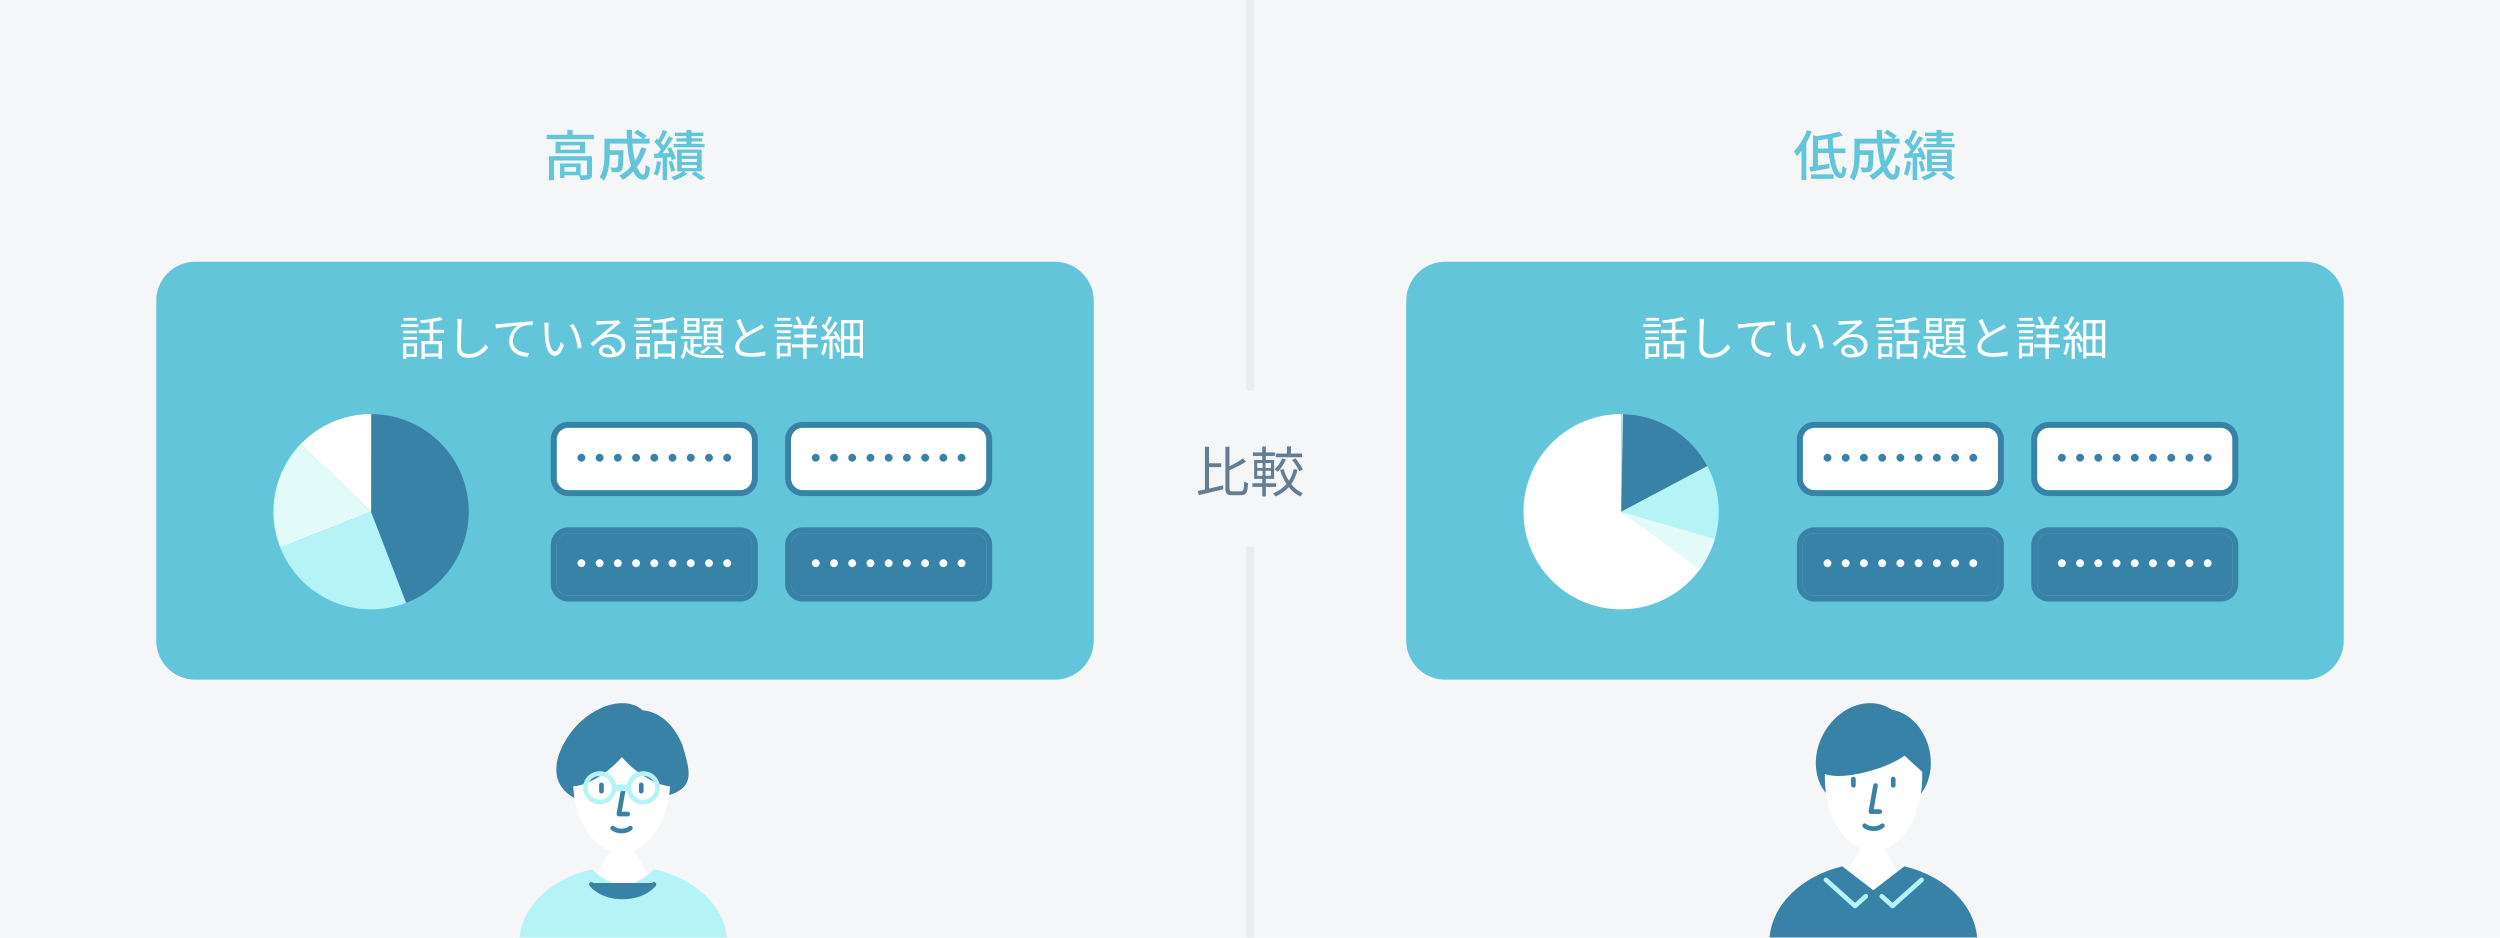 <svg width="640" height="240" viewBox="0 0 640 240" fill="none" xmlns="http://www.w3.org/2000/svg">
<path d="M0 0H640V240H0V0Z" fill="#F4F6F8"/>
<path d="M0 0H320V240H0V0Z" fill="#F4F6F8"/>
<path d="M40 77C40 71.477 44.477 67 50 67H270C275.523 67 280 71.477 280 77V164C280 169.523 275.523 174 270 174H50C44.477 174 40 169.523 40 164V77Z" fill="#62C5DA"/>
<path d="M360 77C360 71.477 364.477 67 370 67H590C595.523 67 600 71.477 600 77V164C600 169.523 595.523 174 590 174H370C364.477 174 360 169.523 360 164V77Z" fill="#62C5DA"/>
<path d="M147.484 43.965H144.488V42.775H147.484V43.965ZM151.558 39.989H140.54V46.107H141.814V41.081H150.256V44.623C150.256 44.805 150.186 44.861 149.962 44.861C149.794 44.889 149.262 44.889 148.646 44.875V41.851H143.354V45.547H144.488V44.875H148.226C148.394 45.211 148.576 45.715 148.632 46.079C149.724 46.079 150.452 46.065 150.942 45.869C151.418 45.659 151.558 45.295 151.558 44.637V39.989ZM148.45 38.337H143.494V37.203H148.45V38.337ZM142.234 36.307V39.233H149.766V36.307H142.234ZM146.588 34.501V33.241H145.258V34.501H139.952V35.635H152.034V34.501H146.588Z" fill="#62C5DA"/>
<path d="M164.186 37.707C163.78 38.995 163.262 40.157 162.59 41.193C162.268 39.947 162.044 38.435 161.904 36.769H166.3V35.495H164.872L165.544 34.781C164.998 34.305 163.948 33.661 163.122 33.227L162.338 34.025C163.08 34.431 163.99 35.033 164.536 35.495H161.834C161.792 34.767 161.778 34.025 161.792 33.269H160.42C160.42 34.011 160.448 34.767 160.49 35.495H154.736V39.457C154.736 41.263 154.638 43.671 153.518 45.351C153.812 45.519 154.386 45.981 154.61 46.247C155.842 44.441 156.08 41.641 156.094 39.653H158.334C158.292 41.767 158.208 42.565 158.054 42.761C157.956 42.887 157.816 42.929 157.62 42.929C157.396 42.929 156.85 42.915 156.276 42.859C156.472 43.195 156.598 43.699 156.626 44.077C157.298 44.105 157.928 44.105 158.278 44.049C158.656 44.007 158.922 43.895 159.174 43.601C159.468 43.209 159.538 42.005 159.608 38.967V38.463H156.094V36.769H160.574C160.742 38.953 161.064 40.955 161.568 42.537C160.714 43.531 159.678 44.343 158.516 44.987C158.81 45.225 159.272 45.771 159.468 46.051C160.434 45.463 161.316 44.749 162.114 43.909C162.744 45.225 163.556 46.009 164.578 46.009C165.726 46.009 166.202 45.351 166.412 42.887C166.062 42.761 165.6 42.467 165.292 42.159C165.208 43.965 165.04 44.679 164.676 44.679C164.088 44.679 163.542 43.951 163.066 42.761C164.088 41.417 164.914 39.835 165.502 38.029L164.186 37.707Z" fill="#62C5DA"/>
<path d="M180.384 36.839H177.024V36.223H179.726V35.411H177.024V34.809H180.076V33.969H177.024V33.255H175.722V33.969H172.81V34.809H175.722V35.411H173.146V36.223H175.722V36.839H172.432V37.693H180.384V36.839ZM168.162 41.263C168.036 42.453 167.784 43.699 167.378 44.539C167.63 44.637 168.12 44.861 168.33 45.001C168.764 44.119 169.058 42.761 169.24 41.445L168.162 41.263ZM171.76 40.213C171.872 40.507 171.942 40.787 171.998 41.025L173.006 40.577C172.838 39.793 172.278 38.603 171.732 37.693L170.808 38.071C170.99 38.407 171.172 38.771 171.34 39.149C170.752 39.177 170.164 39.205 169.618 39.247C170.528 38.085 171.536 36.601 172.32 35.355L171.242 34.865C170.892 35.579 170.388 36.447 169.856 37.273C169.688 37.035 169.478 36.783 169.24 36.517C169.744 35.747 170.346 34.627 170.836 33.675L169.688 33.255C169.436 34.011 168.988 35.019 168.554 35.803C168.428 35.677 168.302 35.551 168.176 35.439L167.518 36.307C168.106 36.895 168.778 37.651 169.184 38.281C168.932 38.645 168.666 38.995 168.428 39.303L167.448 39.359L167.518 40.493C168.148 40.465 168.876 40.409 169.646 40.367V46.093H170.794V40.283L171.76 40.213ZM172.796 43.671C172.712 42.999 172.404 41.963 172.068 41.179L171.13 41.459C171.466 42.257 171.732 43.293 171.802 43.979L172.796 43.671ZM178.424 39.891H174.518V39.135H178.424V39.891ZM178.424 41.459H174.518V40.689H178.424V41.459ZM178.424 43.027H174.518V42.257H178.424V43.027ZM179.642 38.295H173.342V43.867H174.826C174.154 44.413 172.88 45.015 171.788 45.323C172.054 45.547 172.418 45.911 172.614 46.163C173.734 45.813 175.106 45.141 175.946 44.483L174.98 43.867H179.642V38.295ZM177.024 44.497C177.878 45.029 178.858 45.701 179.404 46.121L180.538 45.491C179.894 45.057 178.816 44.399 177.892 43.867L177.024 44.497Z" fill="#62C5DA"/>
<path d="M462.584 33.311C461.828 35.355 460.582 37.399 459.266 38.701C459.476 39.009 459.854 39.709 459.98 40.017C460.386 39.583 460.792 39.093 461.184 38.561V46.079H462.416V36.629C462.948 35.677 463.424 34.669 463.802 33.675L462.584 33.311ZM463.634 45.785H469.402V44.623H463.634V45.785ZM465.384 38.029V35.901C466.196 35.803 467.036 35.691 467.876 35.565C467.904 36.405 467.946 37.231 468.016 38.029H465.384ZM472.412 39.205V38.029H469.304C469.234 37.161 469.192 36.265 469.178 35.327C470.144 35.145 471.04 34.921 471.81 34.683L470.816 33.689C469.43 34.179 467.134 34.599 464.992 34.865L464.11 34.585V42.593L463.186 42.733L463.466 43.951C464.838 43.727 466.644 43.391 468.352 43.097L468.296 41.921C467.302 42.089 466.308 42.257 465.384 42.397V39.205H468.142C468.59 42.831 469.542 45.603 471.124 45.603C472.09 45.603 472.51 45.099 472.692 43.111C472.37 42.971 471.922 42.691 471.67 42.425C471.614 43.755 471.502 44.329 471.236 44.329C470.536 44.329 469.808 42.173 469.43 39.205H472.412Z" fill="#62C5DA"/>
<path d="M484.186 37.707C483.78 38.995 483.262 40.157 482.59 41.193C482.268 39.947 482.044 38.435 481.904 36.769H486.3V35.495H484.872L485.544 34.781C484.998 34.305 483.948 33.661 483.122 33.227L482.338 34.025C483.08 34.431 483.99 35.033 484.536 35.495H481.834C481.792 34.767 481.778 34.025 481.792 33.269H480.42C480.42 34.011 480.448 34.767 480.49 35.495H474.736V39.457C474.736 41.263 474.638 43.671 473.518 45.351C473.812 45.519 474.386 45.981 474.61 46.247C475.842 44.441 476.08 41.641 476.094 39.653H478.334C478.292 41.767 478.208 42.565 478.054 42.761C477.956 42.887 477.816 42.929 477.62 42.929C477.396 42.929 476.85 42.915 476.276 42.859C476.472 43.195 476.598 43.699 476.626 44.077C477.298 44.105 477.928 44.105 478.278 44.049C478.656 44.007 478.922 43.895 479.174 43.601C479.468 43.209 479.538 42.005 479.608 38.967V38.463H476.094V36.769H480.574C480.742 38.953 481.064 40.955 481.568 42.537C480.714 43.531 479.678 44.343 478.516 44.987C478.81 45.225 479.272 45.771 479.468 46.051C480.434 45.463 481.316 44.749 482.114 43.909C482.744 45.225 483.556 46.009 484.578 46.009C485.726 46.009 486.202 45.351 486.412 42.887C486.062 42.761 485.6 42.467 485.292 42.159C485.208 43.965 485.04 44.679 484.676 44.679C484.088 44.679 483.542 43.951 483.066 42.761C484.088 41.417 484.914 39.835 485.502 38.029L484.186 37.707Z" fill="#62C5DA"/>
<path d="M500.384 36.839H497.024V36.223H499.726V35.411H497.024V34.809H500.076V33.969H497.024V33.255H495.722V33.969H492.81V34.809H495.722V35.411H493.146V36.223H495.722V36.839H492.432V37.693H500.384V36.839ZM488.162 41.263C488.036 42.453 487.784 43.699 487.378 44.539C487.63 44.637 488.12 44.861 488.33 45.001C488.764 44.119 489.058 42.761 489.24 41.445L488.162 41.263ZM491.76 40.213C491.872 40.507 491.942 40.787 491.998 41.025L493.006 40.577C492.838 39.793 492.278 38.603 491.732 37.693L490.808 38.071C490.99 38.407 491.172 38.771 491.34 39.149C490.752 39.177 490.164 39.205 489.618 39.247C490.528 38.085 491.536 36.601 492.32 35.355L491.242 34.865C490.892 35.579 490.388 36.447 489.856 37.273C489.688 37.035 489.478 36.783 489.24 36.517C489.744 35.747 490.346 34.627 490.836 33.675L489.688 33.255C489.436 34.011 488.988 35.019 488.554 35.803C488.428 35.677 488.302 35.551 488.176 35.439L487.518 36.307C488.106 36.895 488.778 37.651 489.184 38.281C488.932 38.645 488.666 38.995 488.428 39.303L487.448 39.359L487.518 40.493C488.148 40.465 488.876 40.409 489.646 40.367V46.093H490.794V40.283L491.76 40.213ZM492.796 43.671C492.712 42.999 492.404 41.963 492.068 41.179L491.13 41.459C491.466 42.257 491.732 43.293 491.802 43.979L492.796 43.671ZM498.424 39.891H494.518V39.135H498.424V39.891ZM498.424 41.459H494.518V40.689H498.424V41.459ZM498.424 43.027H494.518V42.257H498.424V43.027ZM499.642 38.295H493.342V43.867H494.826C494.154 44.413 492.88 45.015 491.788 45.323C492.054 45.547 492.418 45.911 492.614 46.163C493.734 45.813 495.106 45.141 495.946 44.483L494.98 43.867H499.642V38.295ZM497.024 44.497C497.878 45.029 498.858 45.701 499.404 46.121L500.538 45.491C499.894 45.057 498.816 44.399 497.892 43.867L497.024 44.497Z" fill="#62C5DA"/>
<path fill-rule="evenodd" clip-rule="evenodd" d="M319 240V0H321V240H319Z" fill="#E9EDF0"/>
<path d="M159.256 212.816L170.77 232.245H147.741L159.256 212.816Z" fill="white"/>
<path fill-rule="evenodd" clip-rule="evenodd" d="M133 240.001H186.076C185.345 231.758 177.755 224.9 167.489 222.523C167.019 223.018 163.637 226.424 159.534 226.424C155.436 226.424 152.056 223.025 151.58 222.525C141.318 224.903 133.731 231.76 133 240.001Z" fill="#B4F3F6"/>
<path fill-rule="evenodd" clip-rule="evenodd" d="M166.915 226.046C167.11 225.78 167.484 225.721 167.752 225.915C168.02 226.11 168.079 226.485 167.884 226.754L167.399 226.401C167.884 226.754 167.885 226.753 167.884 226.754L167.883 226.755L167.882 226.756L167.879 226.76L167.871 226.772C167.864 226.781 167.855 226.793 167.843 226.807C167.82 226.837 167.787 226.878 167.744 226.928C167.659 227.028 167.534 227.166 167.367 227.33C167.033 227.657 166.53 228.085 165.843 228.511C164.465 229.365 162.356 230.201 159.399 230.201C156.442 230.201 154.334 229.365 152.955 228.511C152.268 228.085 151.766 227.657 151.432 227.33C151.265 227.166 151.139 227.028 151.054 226.928C151.011 226.878 150.978 226.837 150.955 226.807C150.943 226.793 150.934 226.781 150.927 226.772L150.919 226.76L150.916 226.756L150.915 226.755C150.915 226.754 150.914 226.754 151.377 226.417L150.914 226.754C150.719 226.485 150.779 226.11 151.047 225.915C151.315 225.721 151.689 225.78 151.884 226.048" fill="#3882A7"/>
<path fill-rule="evenodd" clip-rule="evenodd" d="M162.725 204.469C157.346 207.495 149.186 206.348 145.153 202.992C141.301 199.787 141.451 193.984 146.009 187.687C150.567 181.389 159.434 177.59 164.415 181.734C164.457 181.769 164.498 181.804 164.539 181.84C167.724 182.097 171.894 184.163 174.688 190.663C176.747 197.544 177.758 201.331 171.692 203.418C169.032 204.332 165.749 204.806 162.725 204.469Z" fill="#3882A7"/>
<path fill-rule="evenodd" clip-rule="evenodd" d="M164.49 191.875L146.697 198.297V200.251H171.591V198.297L164.49 191.875ZM159.141 218.331C152.386 218.331 146.887 210.284 146.699 200.252H171.583C171.395 210.284 165.897 218.331 159.141 218.331Z" fill="white"/>
<path fill-rule="evenodd" clip-rule="evenodd" d="M159.736 201.201C160.062 201.26 160.279 201.572 160.22 201.898L159.158 207.806H160.704C161.035 207.806 161.304 208.075 161.304 208.406C161.304 208.737 161.035 209.006 160.704 209.006H158.441C158.263 209.006 158.095 208.927 157.981 208.791C157.867 208.655 157.819 208.475 157.85 208.3L159.039 201.685C159.098 201.359 159.41 201.142 159.736 201.201Z" fill="#3882A7"/>
<path fill-rule="evenodd" clip-rule="evenodd" d="M161.831 211.593C161.612 211.345 161.232 211.322 160.984 211.541C160.558 211.917 159.867 212.141 159.118 212.141C158.37 212.141 157.678 211.917 157.253 211.541C157.004 211.322 156.625 211.345 156.406 211.593C156.186 211.842 156.21 212.221 156.458 212.44C157.164 213.064 158.17 213.341 159.118 213.341C160.067 213.341 161.073 213.064 161.779 212.44C162.027 212.221 162.05 211.842 161.831 211.593Z" fill="#3882A7"/>
<path fill-rule="evenodd" clip-rule="evenodd" d="M153.973 200.34C154.304 200.34 154.573 200.608 154.573 200.94V202.54C154.573 202.871 154.304 203.14 153.973 203.14C153.642 203.14 153.373 202.871 153.373 202.54V200.94C153.373 200.608 153.642 200.34 153.973 200.34Z" fill="#3882A7"/>
<path fill-rule="evenodd" clip-rule="evenodd" d="M164.157 200.34C164.488 200.34 164.757 200.608 164.757 200.94V202.54C164.757 202.871 164.488 203.14 164.157 203.14C163.825 203.14 163.557 202.871 163.557 202.54V200.94C163.557 200.608 163.825 200.34 164.157 200.34Z" fill="#3882A7"/>
<path fill-rule="evenodd" clip-rule="evenodd" d="M159.199 193.8C158.235 194.965 156.991 196.166 155.529 197.296C151.002 200.794 146.1 202.278 144.581 200.611C143.061 198.943 145.499 194.755 150.027 191.257C153.391 188.657 156.962 187.17 159.199 187.262C161.435 187.17 165.006 188.657 168.371 191.257C172.898 194.755 175.336 198.943 173.817 200.611C172.297 202.278 167.395 200.794 162.868 197.296C161.406 196.166 160.162 194.965 159.199 193.8Z" fill="#3882A7"/>
<path fill-rule="evenodd" clip-rule="evenodd" d="M153.545 204.733C155.254 204.733 156.625 203.359 156.625 201.681C156.625 200.004 155.254 198.63 153.545 198.63C151.836 198.63 150.465 200.004 150.465 201.681C150.465 203.359 151.836 204.733 153.545 204.733ZM157.74 202.532C157.343 204.472 155.616 205.933 153.545 205.933C151.181 205.933 149.265 204.029 149.265 201.681C149.265 199.333 151.181 197.43 153.545 197.43C155.616 197.43 157.343 198.89 157.74 200.831H160.479C160.876 198.89 162.603 197.43 164.674 197.43C167.038 197.43 168.954 199.333 168.954 201.681C168.954 204.029 167.038 205.933 164.674 205.933C162.603 205.933 160.876 204.472 160.479 202.532H157.74ZM164.674 204.733C166.383 204.733 167.754 203.359 167.754 201.681C167.754 200.004 166.383 198.63 164.674 198.63C162.965 198.63 161.594 200.004 161.594 201.681C161.594 203.359 162.965 204.733 164.674 204.733Z" fill="#B4F3F6"/>
<path d="M479.289 212.223L490.818 231.808H467.76L479.289 212.223Z" fill="white"/>
<path fill-rule="evenodd" clip-rule="evenodd" d="M480.095 205.292C476.234 207.135 471.922 206.929 468.748 204.321C463.851 200.298 463.514 192.081 467.995 185.967C472.284 180.116 479.433 178.314 484.332 181.698C488.37 182.355 492.112 185.821 493.629 190.826C495.654 197.506 492.947 204.398 487.584 206.22C485.067 207.075 482.413 206.662 480.095 205.292Z" fill="#3882A7"/>
<path fill-rule="evenodd" clip-rule="evenodd" d="M484.977 191.109L467.162 197.583V199.553H467.164C467.353 209.666 472.858 217.777 479.622 217.777C486.385 217.777 491.891 209.666 492.079 199.553H492.088V197.583L484.977 191.109Z" fill="white"/>
<path d="M478.826 197.342C471.267 199.434 465.901 199.055 465.143 196.078C464.385 193.101 468.523 188.653 476.082 186.561C483.641 184.469 490.383 185.187 491.141 188.164C491.899 191.141 486.385 195.25 478.826 197.342Z" fill="#3882A7"/>
<path fill-rule="evenodd" clip-rule="evenodd" d="M480.243 200.513C480.569 200.572 480.786 200.883 480.728 201.209L479.663 207.172H481.213C481.544 207.172 481.813 207.44 481.813 207.772C481.813 208.103 481.544 208.372 481.213 208.372H478.947C478.769 208.372 478.601 208.293 478.487 208.157C478.373 208.021 478.325 207.841 478.356 207.666L479.547 200.999C479.605 200.672 479.916 200.455 480.243 200.513Z" fill="#3882A7"/>
<path fill-rule="evenodd" clip-rule="evenodd" d="M482.341 210.988C482.122 210.74 481.743 210.716 481.494 210.935C481.068 211.312 480.375 211.535 479.625 211.535C478.875 211.535 478.183 211.312 477.756 210.935C477.508 210.716 477.129 210.74 476.909 210.988C476.69 211.237 476.714 211.616 476.962 211.835C477.669 212.459 478.676 212.735 479.625 212.735C480.575 212.735 481.582 212.459 482.288 211.835C482.537 211.616 482.56 211.237 482.341 210.988Z" fill="#3882A7"/>
<path fill-rule="evenodd" clip-rule="evenodd" d="M474.473 198.84C474.804 198.84 475.073 199.108 475.073 199.44V201.04C475.073 201.371 474.804 201.64 474.473 201.64C474.142 201.64 473.873 201.371 473.873 201.04V199.44C473.873 199.108 474.142 198.84 474.473 198.84Z" fill="#3882A7"/>
<path fill-rule="evenodd" clip-rule="evenodd" d="M484.669 198.84C485.001 198.84 485.269 199.108 485.269 199.44V201.04C485.269 201.371 485.001 201.64 484.669 201.64C484.338 201.64 484.069 201.371 484.069 201.04V199.44C484.069 199.108 484.338 198.84 484.669 198.84Z" fill="#3882A7"/>
<path fill-rule="evenodd" clip-rule="evenodd" d="M453 239.996H506.144C505.414 231.402 497.804 224.253 487.513 221.781L479.568 227.898L471.625 221.783C461.337 224.256 453.73 231.404 453 239.996Z" fill="#3882A7"/>
<path fill-rule="evenodd" clip-rule="evenodd" d="M492.381 224.848C492.602 225.095 492.582 225.474 492.335 225.695L484.894 232.362C484.666 232.566 484.321 232.566 484.093 232.362L481.337 229.893C481.091 229.672 481.07 229.292 481.291 229.046C481.512 228.799 481.891 228.778 482.138 228.999L484.494 231.11L491.534 224.802C491.781 224.58 492.16 224.601 492.381 224.848Z" fill="#B4F3F6"/>
<path fill-rule="evenodd" clip-rule="evenodd" d="M466.995 224.848C466.773 225.095 466.794 225.474 467.041 225.695L474.482 232.362C474.71 232.566 475.055 232.566 475.283 232.362L478.039 229.893C478.285 229.672 478.306 229.292 478.085 229.046C477.864 228.799 477.485 228.778 477.238 228.999L474.882 231.11L467.842 224.802C467.595 224.58 467.216 224.601 466.995 224.848Z" fill="#B4F3F6"/>
<path d="M106.706 81.377H103.322V82.097H106.706V81.377ZM105.986 88.625V90.629H104.006V88.625H105.986ZM106.766 87.893H103.226V91.901H104.006V91.361H106.766V87.893ZM103.25 86.969H106.73V86.261H103.25V86.969ZM106.73 84.629H103.25V85.337H106.73V84.629ZM102.686 83.705H107.126V82.973H102.686V83.705ZM112.274 90.509H108.746V88.109H112.274V90.509ZM113.714 85.289V84.437H110.906V82.397C111.782 82.253 112.61 82.085 113.282 81.881L112.634 81.161C111.434 81.533 109.298 81.833 107.498 82.013C107.594 82.217 107.726 82.541 107.75 82.757C108.47 82.697 109.238 82.625 110.006 82.529V84.437H107.21V85.289H110.006V87.293H107.906V91.913H108.746V91.313H112.274V91.841H113.162V87.293H110.906V85.289H113.714Z" fill="white"/>
<path d="M118.262 81.653L117.05 81.641C117.122 81.989 117.146 82.421 117.146 82.865C117.146 84.125 117.026 87.161 117.026 88.937C117.026 90.893 118.214 91.613 119.942 91.613C122.582 91.613 124.13 90.101 124.958 88.961L124.274 88.145C123.41 89.393 122.174 90.629 119.978 90.629C118.838 90.629 118.01 90.161 118.01 88.841C118.01 87.053 118.094 84.221 118.154 82.865C118.166 82.469 118.202 82.049 118.262 81.653Z" fill="white"/>
<path d="M126.838 83.033L126.946 84.077C128.242 83.801 131.302 83.513 132.586 83.369C131.482 84.029 130.342 85.553 130.342 87.425C130.342 90.101 132.874 91.289 135.094 91.373L135.442 90.377C133.486 90.305 131.302 89.561 131.302 87.209C131.302 85.793 132.346 83.969 134.05 83.417C134.662 83.237 135.718 83.225 136.402 83.225V82.265C135.598 82.301 134.47 82.361 133.162 82.481C130.954 82.661 128.686 82.889 127.906 82.973C127.678 82.997 127.294 83.021 126.838 83.033Z" fill="white"/>
<path d="M140.494 82.625L139.33 82.601C139.402 82.889 139.414 83.393 139.414 83.669C139.414 84.365 139.438 85.829 139.546 86.873C139.87 89.981 140.962 91.109 142.102 91.109C142.906 91.109 143.638 90.413 144.358 88.373L143.602 87.521C143.29 88.721 142.726 89.969 142.114 89.969C141.262 89.969 140.674 88.637 140.482 86.633C140.398 85.637 140.386 84.545 140.398 83.789C140.398 83.477 140.446 82.913 140.494 82.625ZM146.746 82.961L145.81 83.285C146.962 84.689 147.682 87.149 147.898 89.321L148.858 88.925C148.678 86.897 147.814 84.353 146.746 82.961Z" fill="white"/>
<path d="M154.21 89.741C154.21 89.321 154.63 88.973 155.17 88.973C156.082 88.973 156.682 89.657 156.778 90.605C156.478 90.653 156.154 90.677 155.806 90.677C154.87 90.677 154.21 90.317 154.21 89.741ZM152.674 82.157L152.71 83.153C152.962 83.117 153.238 83.093 153.502 83.081C154.138 83.045 156.538 82.937 157.174 82.913C156.562 83.453 155.062 84.713 154.39 85.265C153.694 85.853 152.158 87.137 151.162 87.953L151.846 88.661C153.37 87.113 154.438 86.261 156.442 86.261C158.002 86.261 159.13 87.149 159.13 88.325C159.13 89.309 158.59 90.005 157.63 90.377C157.486 89.237 156.682 88.253 155.182 88.253C154.066 88.253 153.334 88.985 153.334 89.813C153.334 90.809 154.33 91.517 155.962 91.517C158.506 91.517 160.09 90.269 160.09 88.337C160.09 86.717 158.662 85.517 156.67 85.517C156.13 85.517 155.554 85.577 155.002 85.769C155.938 84.989 157.57 83.597 158.17 83.141C158.386 82.961 158.626 82.805 158.842 82.649L158.29 81.953C158.17 81.989 158.002 82.025 157.642 82.049C157.006 82.109 154.15 82.205 153.526 82.205C153.286 82.205 152.95 82.193 152.674 82.157Z" fill="white"/>
<path d="M166.342 81.377H162.958V82.097H166.342V81.377ZM165.622 88.625V90.629H163.642V88.625H165.622ZM166.402 87.893H162.862V91.901H163.642V91.361H166.402V87.893ZM162.886 86.969H166.366V86.261H162.886V86.969ZM166.366 84.629H162.886V85.337H166.366V84.629ZM162.322 83.705H166.762V82.973H162.322V83.705ZM171.91 90.509H168.382V88.109H171.91V90.509ZM173.35 85.289V84.437H170.542V82.397C171.418 82.253 172.246 82.085 172.918 81.881L172.27 81.161C171.07 81.533 168.934 81.833 167.134 82.013C167.23 82.217 167.362 82.541 167.386 82.757C168.106 82.697 168.874 82.625 169.642 82.529V84.437H166.846V85.289H169.642V87.293H167.542V91.913H168.382V91.313H171.91V91.841H172.798V87.293H170.542V85.289H173.35Z" fill="white"/>
<path d="M183.826 84.701H180.97V83.801H183.826V84.701ZM183.826 86.213H180.97V85.325H183.826V86.213ZM183.826 87.749H180.97V86.849H183.826V87.749ZM180.166 83.141V88.409H184.654V83.141H182.434C182.542 82.865 182.662 82.541 182.77 82.229H185.134V81.545H179.71V82.229H181.942C181.87 82.529 181.774 82.853 181.678 83.141H180.166ZM182.818 88.949C183.478 89.393 184.258 90.077 184.654 90.557L185.302 90.137C184.906 89.681 184.126 89.021 183.43 88.601L182.818 88.949ZM181.162 88.613C180.706 89.165 179.938 89.705 179.182 90.053C179.362 90.173 179.65 90.473 179.782 90.617C180.538 90.185 181.39 89.513 181.906 88.853L181.162 88.613ZM178.258 83.009H175.918V82.121H178.258V83.009ZM178.258 84.545H175.918V83.633H178.258V84.545ZM179.074 81.461H175.114V85.205H179.074V81.461ZM177.55 88.745H179.578V88.061H177.55V86.777H179.782V86.081H174.406V86.777H176.782V89.969C176.422 89.681 176.122 89.297 175.894 88.805C175.942 88.361 175.966 87.893 175.99 87.437H175.246C175.186 88.901 174.982 90.509 174.262 91.373C174.454 91.505 174.718 91.781 174.826 91.949C175.282 91.397 175.57 90.629 175.738 89.765C176.818 91.373 178.606 91.661 181.198 91.661H185.05C185.098 91.421 185.242 91.085 185.374 90.893C184.678 90.917 181.726 90.917 181.198 90.917C179.722 90.905 178.498 90.833 177.55 90.425V88.745Z" fill="white"/>
<path d="M189.514 81.665L188.566 82.061C189.118 83.369 189.754 84.773 190.306 85.757C189.022 86.657 188.23 87.629 188.23 88.865C188.23 90.665 189.862 91.337 192.118 91.337C193.618 91.337 194.998 91.193 195.91 91.037V89.969C194.974 90.209 193.378 90.377 192.07 90.377C190.174 90.377 189.226 89.753 189.226 88.757C189.226 87.845 189.898 87.053 191.014 86.333C192.19 85.553 193.846 84.761 194.662 84.341C195.01 84.161 195.31 84.005 195.586 83.837L195.058 82.985C194.806 83.189 194.554 83.345 194.206 83.549C193.546 83.909 192.25 84.545 191.122 85.229C190.594 84.281 189.994 82.985 189.514 81.665Z" fill="white"/>
<path d="M202.402 81.377H198.946V82.097H202.402V81.377ZM202.846 82.949H198.322V83.681H202.846V82.949ZM201.646 88.493V90.509H199.642V88.493H201.646ZM202.426 87.761H198.862V91.781H199.642V91.229H202.426V87.761ZM198.886 86.873H202.438V86.153H198.886V86.873ZM198.886 85.277H202.438V84.569H198.886V85.277ZM209.326 88.133H206.494V86.429H208.906V85.625H206.494V84.065H209.158V83.237H207.586C207.91 82.697 208.294 81.905 208.63 81.221L207.754 80.945C207.562 81.581 207.142 82.493 206.842 83.069L207.274 83.237H204.862L205.294 83.057C205.162 82.505 204.754 81.665 204.358 81.029L203.638 81.293C203.998 81.881 204.346 82.673 204.502 83.237H203.122V84.065H205.63V85.625H203.35V86.429H205.63V88.133H202.75V88.949H205.63V91.913H206.494V88.949H209.326V88.133Z" fill="white"/>
<path d="M210.97 87.761C210.826 88.805 210.61 89.873 210.226 90.605C210.418 90.665 210.778 90.833 210.922 90.941C211.294 90.173 211.582 89.021 211.738 87.893L210.97 87.761ZM213.562 87.941C213.886 88.673 214.234 89.645 214.342 90.269L215.062 90.029C214.93 89.405 214.594 88.445 214.246 87.713L213.562 87.941ZM213.346 85.049C213.538 85.337 213.718 85.661 213.886 85.985L212.026 86.105C212.854 85.109 213.766 83.777 214.438 82.685L213.694 82.325C213.346 82.985 212.866 83.789 212.35 84.557C212.158 84.305 211.906 84.005 211.618 83.717C212.074 83.045 212.602 82.085 213.022 81.269L212.218 80.957C211.966 81.629 211.522 82.553 211.114 83.225C210.994 83.117 210.886 83.009 210.766 82.913L210.31 83.501C210.886 83.993 211.534 84.701 211.882 85.229C211.642 85.565 211.402 85.889 211.162 86.165C210.826 86.189 210.514 86.213 210.226 86.225L210.358 87.041L212.338 86.861V91.901H213.142V86.789L214.222 86.681C214.366 87.017 214.486 87.317 214.558 87.569L215.278 87.221C215.074 86.549 214.546 85.529 214.018 84.761L213.346 85.049ZM218.458 90.293V86.861H220.102V90.293H218.458ZM216.106 86.861H217.666V90.293H216.106V86.861ZM217.666 82.745V86.045H216.106V82.745H217.666ZM220.102 86.045H218.458V82.745H220.102V86.045ZM215.302 81.917V91.769H216.106V91.121H220.102V91.673H220.93V81.917H215.302Z" fill="white"/>
<path d="M424.706 81.377H421.322V82.097H424.706V81.377ZM423.986 88.625V90.629H422.006V88.625H423.986ZM424.766 87.893H421.226V91.901H422.006V91.361H424.766V87.893ZM421.25 86.969H424.73V86.261H421.25V86.969ZM424.73 84.629H421.25V85.337H424.73V84.629ZM420.686 83.705H425.126V82.973H420.686V83.705ZM430.274 90.509H426.746V88.109H430.274V90.509ZM431.714 85.289V84.437H428.906V82.397C429.782 82.253 430.61 82.085 431.282 81.881L430.634 81.161C429.434 81.533 427.298 81.833 425.498 82.013C425.594 82.217 425.726 82.541 425.75 82.757C426.47 82.697 427.238 82.625 428.006 82.529V84.437H425.21V85.289H428.006V87.293H425.906V91.913H426.746V91.313H430.274V91.841H431.162V87.293H428.906V85.289H431.714Z" fill="white"/>
<path d="M436.262 81.653L435.05 81.641C435.122 81.989 435.146 82.421 435.146 82.865C435.146 84.125 435.026 87.161 435.026 88.937C435.026 90.893 436.214 91.613 437.942 91.613C440.582 91.613 442.13 90.101 442.958 88.961L442.274 88.145C441.41 89.393 440.174 90.629 437.978 90.629C436.838 90.629 436.01 90.161 436.01 88.841C436.01 87.053 436.094 84.221 436.154 82.865C436.166 82.469 436.202 82.049 436.262 81.653Z" fill="white"/>
<path d="M444.838 83.033L444.946 84.077C446.242 83.801 449.302 83.513 450.586 83.369C449.482 84.029 448.342 85.553 448.342 87.425C448.342 90.101 450.874 91.289 453.094 91.373L453.442 90.377C451.486 90.305 449.302 89.561 449.302 87.209C449.302 85.793 450.346 83.969 452.05 83.417C452.662 83.237 453.718 83.225 454.402 83.225V82.265C453.598 82.301 452.47 82.361 451.162 82.481C448.954 82.661 446.686 82.889 445.906 82.973C445.678 82.997 445.294 83.021 444.838 83.033Z" fill="white"/>
<path d="M458.494 82.625L457.33 82.601C457.402 82.889 457.414 83.393 457.414 83.669C457.414 84.365 457.438 85.829 457.546 86.873C457.87 89.981 458.962 91.109 460.102 91.109C460.906 91.109 461.638 90.413 462.358 88.373L461.602 87.521C461.29 88.721 460.726 89.969 460.114 89.969C459.262 89.969 458.674 88.637 458.482 86.633C458.398 85.637 458.386 84.545 458.398 83.789C458.398 83.477 458.446 82.913 458.494 82.625ZM464.746 82.961L463.81 83.285C464.962 84.689 465.682 87.149 465.898 89.321L466.858 88.925C466.678 86.897 465.814 84.353 464.746 82.961Z" fill="white"/>
<path d="M472.21 89.741C472.21 89.321 472.63 88.973 473.17 88.973C474.082 88.973 474.682 89.657 474.778 90.605C474.478 90.653 474.154 90.677 473.806 90.677C472.87 90.677 472.21 90.317 472.21 89.741ZM470.674 82.157L470.71 83.153C470.962 83.117 471.238 83.093 471.502 83.081C472.138 83.045 474.538 82.937 475.174 82.913C474.562 83.453 473.062 84.713 472.39 85.265C471.694 85.853 470.158 87.137 469.162 87.953L469.846 88.661C471.37 87.113 472.438 86.261 474.442 86.261C476.002 86.261 477.13 87.149 477.13 88.325C477.13 89.309 476.59 90.005 475.63 90.377C475.486 89.237 474.682 88.253 473.182 88.253C472.066 88.253 471.334 88.985 471.334 89.813C471.334 90.809 472.33 91.517 473.962 91.517C476.506 91.517 478.09 90.269 478.09 88.337C478.09 86.717 476.662 85.517 474.67 85.517C474.13 85.517 473.554 85.577 473.002 85.769C473.938 84.989 475.57 83.597 476.17 83.141C476.386 82.961 476.626 82.805 476.842 82.649L476.29 81.953C476.17 81.989 476.002 82.025 475.642 82.049C475.006 82.109 472.15 82.205 471.526 82.205C471.286 82.205 470.95 82.193 470.674 82.157Z" fill="white"/>
<path d="M484.342 81.377H480.958V82.097H484.342V81.377ZM483.622 88.625V90.629H481.642V88.625H483.622ZM484.402 87.893H480.862V91.901H481.642V91.361H484.402V87.893ZM480.886 86.969H484.366V86.261H480.886V86.969ZM484.366 84.629H480.886V85.337H484.366V84.629ZM480.322 83.705H484.762V82.973H480.322V83.705ZM489.91 90.509H486.382V88.109H489.91V90.509ZM491.35 85.289V84.437H488.542V82.397C489.418 82.253 490.246 82.085 490.918 81.881L490.27 81.161C489.07 81.533 486.934 81.833 485.134 82.013C485.23 82.217 485.362 82.541 485.386 82.757C486.106 82.697 486.874 82.625 487.642 82.529V84.437H484.846V85.289H487.642V87.293H485.542V91.913H486.382V91.313H489.91V91.841H490.798V87.293H488.542V85.289H491.35Z" fill="white"/>
<path d="M501.826 84.701H498.97V83.801H501.826V84.701ZM501.826 86.213H498.97V85.325H501.826V86.213ZM501.826 87.749H498.97V86.849H501.826V87.749ZM498.166 83.141V88.409H502.654V83.141H500.434C500.542 82.865 500.662 82.541 500.77 82.229H503.134V81.545H497.71V82.229H499.942C499.87 82.529 499.774 82.853 499.678 83.141H498.166ZM500.818 88.949C501.478 89.393 502.258 90.077 502.654 90.557L503.302 90.137C502.906 89.681 502.126 89.021 501.43 88.601L500.818 88.949ZM499.162 88.613C498.706 89.165 497.938 89.705 497.182 90.053C497.362 90.173 497.65 90.473 497.782 90.617C498.538 90.185 499.39 89.513 499.906 88.853L499.162 88.613ZM496.258 83.009H493.918V82.121H496.258V83.009ZM496.258 84.545H493.918V83.633H496.258V84.545ZM497.074 81.461H493.114V85.205H497.074V81.461ZM495.55 88.745H497.578V88.061H495.55V86.777H497.782V86.081H492.406V86.777H494.782V89.969C494.422 89.681 494.122 89.297 493.894 88.805C493.942 88.361 493.966 87.893 493.99 87.437H493.246C493.186 88.901 492.982 90.509 492.262 91.373C492.454 91.505 492.718 91.781 492.826 91.949C493.282 91.397 493.57 90.629 493.738 89.765C494.818 91.373 496.606 91.661 499.198 91.661H503.05C503.098 91.421 503.242 91.085 503.374 90.893C502.678 90.917 499.726 90.917 499.198 90.917C497.722 90.905 496.498 90.833 495.55 90.425V88.745Z" fill="white"/>
<path d="M507.514 81.665L506.566 82.061C507.118 83.369 507.754 84.773 508.306 85.757C507.022 86.657 506.23 87.629 506.23 88.865C506.23 90.665 507.862 91.337 510.118 91.337C511.618 91.337 512.998 91.193 513.91 91.037V89.969C512.974 90.209 511.378 90.377 510.07 90.377C508.174 90.377 507.226 89.753 507.226 88.757C507.226 87.845 507.898 87.053 509.014 86.333C510.19 85.553 511.846 84.761 512.662 84.341C513.01 84.161 513.31 84.005 513.586 83.837L513.058 82.985C512.806 83.189 512.554 83.345 512.206 83.549C511.546 83.909 510.25 84.545 509.122 85.229C508.594 84.281 507.994 82.985 507.514 81.665Z" fill="white"/>
<path d="M520.402 81.377H516.946V82.097H520.402V81.377ZM520.846 82.949H516.322V83.681H520.846V82.949ZM519.646 88.493V90.509H517.642V88.493H519.646ZM520.426 87.761H516.862V91.781H517.642V91.229H520.426V87.761ZM516.886 86.873H520.438V86.153H516.886V86.873ZM516.886 85.277H520.438V84.569H516.886V85.277ZM527.326 88.133H524.494V86.429H526.906V85.625H524.494V84.065H527.158V83.237H525.586C525.91 82.697 526.294 81.905 526.63 81.221L525.754 80.945C525.562 81.581 525.142 82.493 524.842 83.069L525.274 83.237H522.862L523.294 83.057C523.162 82.505 522.754 81.665 522.358 81.029L521.638 81.293C521.998 81.881 522.346 82.673 522.502 83.237H521.122V84.065H523.63V85.625H521.35V86.429H523.63V88.133H520.75V88.949H523.63V91.913H524.494V88.949H527.326V88.133Z" fill="white"/>
<path d="M528.97 87.761C528.826 88.805 528.61 89.873 528.226 90.605C528.418 90.665 528.778 90.833 528.922 90.941C529.294 90.173 529.582 89.021 529.738 87.893L528.97 87.761ZM531.562 87.941C531.886 88.673 532.234 89.645 532.342 90.269L533.062 90.029C532.93 89.405 532.594 88.445 532.246 87.713L531.562 87.941ZM531.346 85.049C531.538 85.337 531.718 85.661 531.886 85.985L530.026 86.105C530.854 85.109 531.766 83.777 532.438 82.685L531.694 82.325C531.346 82.985 530.866 83.789 530.35 84.557C530.158 84.305 529.906 84.005 529.618 83.717C530.074 83.045 530.602 82.085 531.022 81.269L530.218 80.957C529.966 81.629 529.522 82.553 529.114 83.225C528.994 83.117 528.886 83.009 528.766 82.913L528.31 83.501C528.886 83.993 529.534 84.701 529.882 85.229C529.642 85.565 529.402 85.889 529.162 86.165C528.826 86.189 528.514 86.213 528.226 86.225L528.358 87.041L530.338 86.861V91.901H531.142V86.789L532.222 86.681C532.366 87.017 532.486 87.317 532.558 87.569L533.278 87.221C533.074 86.549 532.546 85.529 532.018 84.761L531.346 85.049ZM536.458 90.293V86.861H538.102V90.293H536.458ZM534.106 86.861H535.666V90.293H534.106V86.861ZM535.666 82.745V86.045H534.106V82.745H535.666ZM538.102 86.045H536.458V82.745H538.102V86.045ZM533.302 81.917V91.769H534.106V91.121H538.102V91.673H538.93V81.917H533.302Z" fill="white"/>
<path d="M71.743 140.172C72.948 143.226 74.742 146.013 77.023 148.374C79.305 150.734 82.029 152.623 85.04 153.93C88.052 155.238 91.291 155.94 94.573 155.996C97.856 156.052 101.118 155.461 104.172 154.257L95 131L71.743 140.172Z" fill="#B4F3F6"/>
<path d="M103.959 154.339C109.409 152.248 113.955 148.315 116.808 143.223C119.662 138.131 120.644 132.2 119.584 126.46C118.524 120.72 115.489 115.532 111.005 111.795C106.52 108.058 100.87 106.008 95.033 106L95 131L103.959 154.339Z" fill="#3882A7"/>
<path d="M95 106C91.633 106 88.3 106.68 85.203 108C82.105 109.319 79.305 111.251 76.973 113.679L95 131V106Z" fill="white"/>
<path d="M77.007 113.645C73.677 117.097 71.41 121.435 70.477 126.14C69.544 130.845 69.985 135.72 71.747 140.182L95 131.001L77.007 113.645Z" fill="#E3FBF8"/>
<path d="M142.5 112.5C142.5 110.843 143.843 109.5 145.5 109.5H189.5C191.157 109.5 192.5 110.843 192.5 112.5V122.5C192.5 124.157 191.157 125.5 189.5 125.5H145.5C143.843 125.5 142.5 124.157 142.5 122.5V112.5Z" fill="white"/>
<path fill-rule="evenodd" clip-rule="evenodd" d="M145.5 108H189.5C191.985 108 194 110.015 194 112.5V122.5C194 124.985 191.985 127 189.5 127H145.5C143.015 127 141 124.985 141 122.5V112.5C141 110.015 143.015 108 145.5 108ZM145.5 109.5C143.843 109.5 142.5 110.843 142.5 112.5V122.5C142.5 124.157 143.843 125.5 145.5 125.5H189.5C191.157 125.5 192.5 124.157 192.5 122.5V112.5C192.5 110.843 191.157 109.5 189.5 109.5H145.5Z" fill="#3882A7"/>
<path d="M148.838 116.172C148.278 116.172 147.83 116.62 147.83 117.18C147.83 117.74 148.278 118.188 148.838 118.188C149.398 118.188 149.846 117.74 149.846 117.18C149.846 116.62 149.398 116.172 148.838 116.172ZM153.5 116.172C152.94 116.172 152.492 116.62 152.492 117.18C152.492 117.74 152.94 118.188 153.5 118.188C154.06 118.188 154.508 117.74 154.508 117.18C154.508 116.62 154.06 116.172 153.5 116.172ZM158.162 116.172C157.602 116.172 157.154 116.62 157.154 117.18C157.154 117.74 157.602 118.188 158.162 118.188C158.722 118.188 159.17 117.74 159.17 117.18C159.17 116.62 158.722 116.172 158.162 116.172Z" fill="#3882A7"/>
<path d="M162.838 116.172C162.278 116.172 161.83 116.62 161.83 117.18C161.83 117.74 162.278 118.188 162.838 118.188C163.398 118.188 163.846 117.74 163.846 117.18C163.846 116.62 163.398 116.172 162.838 116.172ZM167.5 116.172C166.94 116.172 166.492 116.62 166.492 117.18C166.492 117.74 166.94 118.188 167.5 118.188C168.06 118.188 168.508 117.74 168.508 117.18C168.508 116.62 168.06 116.172 167.5 116.172ZM172.162 116.172C171.602 116.172 171.154 116.62 171.154 117.18C171.154 117.74 171.602 118.188 172.162 118.188C172.722 118.188 173.17 117.74 173.17 117.18C173.17 116.62 172.722 116.172 172.162 116.172Z" fill="#3882A7"/>
<path d="M176.838 116.172C176.278 116.172 175.83 116.62 175.83 117.18C175.83 117.74 176.278 118.188 176.838 118.188C177.398 118.188 177.846 117.74 177.846 117.18C177.846 116.62 177.398 116.172 176.838 116.172ZM181.5 116.172C180.94 116.172 180.492 116.62 180.492 117.18C180.492 117.74 180.94 118.188 181.5 118.188C182.06 118.188 182.508 117.74 182.508 117.18C182.508 116.62 182.06 116.172 181.5 116.172ZM186.162 116.172C185.602 116.172 185.154 116.62 185.154 117.18C185.154 117.74 185.602 118.188 186.162 118.188C186.722 118.188 187.17 117.74 187.17 117.18C187.17 116.62 186.722 116.172 186.162 116.172Z" fill="#3882A7"/>
<path d="M202.5 112.5C202.5 110.843 203.843 109.5 205.5 109.5H249.5C251.157 109.5 252.5 110.843 252.5 112.5V122.5C252.5 124.157 251.157 125.5 249.5 125.5H205.5C203.843 125.5 202.5 124.157 202.5 122.5V112.5Z" fill="white"/>
<path fill-rule="evenodd" clip-rule="evenodd" d="M205.5 108H249.5C251.985 108 254 110.015 254 112.5V122.5C254 124.985 251.985 127 249.5 127H205.5C203.015 127 201 124.985 201 122.5V112.5C201 110.015 203.015 108 205.5 108ZM205.5 109.5C203.843 109.5 202.5 110.843 202.5 112.5V122.5C202.5 124.157 203.843 125.5 205.5 125.5H249.5C251.157 125.5 252.5 124.157 252.5 122.5V112.5C252.5 110.843 251.157 109.5 249.5 109.5H205.5Z" fill="#3882A7"/>
<path d="M208.838 116.172C208.278 116.172 207.83 116.62 207.83 117.18C207.83 117.74 208.278 118.188 208.838 118.188C209.398 118.188 209.846 117.74 209.846 117.18C209.846 116.62 209.398 116.172 208.838 116.172ZM213.5 116.172C212.94 116.172 212.492 116.62 212.492 117.18C212.492 117.74 212.94 118.188 213.5 118.188C214.06 118.188 214.508 117.74 214.508 117.18C214.508 116.62 214.06 116.172 213.5 116.172ZM218.162 116.172C217.602 116.172 217.154 116.62 217.154 117.18C217.154 117.74 217.602 118.188 218.162 118.188C218.722 118.188 219.17 117.74 219.17 117.18C219.17 116.62 218.722 116.172 218.162 116.172Z" fill="#3882A7"/>
<path d="M222.838 116.172C222.278 116.172 221.83 116.62 221.83 117.18C221.83 117.74 222.278 118.188 222.838 118.188C223.398 118.188 223.846 117.74 223.846 117.18C223.846 116.62 223.398 116.172 222.838 116.172ZM227.5 116.172C226.94 116.172 226.492 116.62 226.492 117.18C226.492 117.74 226.94 118.188 227.5 118.188C228.06 118.188 228.508 117.74 228.508 117.18C228.508 116.62 228.06 116.172 227.5 116.172ZM232.162 116.172C231.602 116.172 231.154 116.62 231.154 117.18C231.154 117.74 231.602 118.188 232.162 118.188C232.722 118.188 233.17 117.74 233.17 117.18C233.17 116.62 232.722 116.172 232.162 116.172Z" fill="#3882A7"/>
<path d="M236.838 116.172C236.278 116.172 235.83 116.62 235.83 117.18C235.83 117.74 236.278 118.188 236.838 118.188C237.398 118.188 237.846 117.74 237.846 117.18C237.846 116.62 237.398 116.172 236.838 116.172ZM241.5 116.172C240.94 116.172 240.492 116.62 240.492 117.18C240.492 117.74 240.94 118.188 241.5 118.188C242.06 118.188 242.508 117.74 242.508 117.18C242.508 116.62 242.06 116.172 241.5 116.172ZM246.162 116.172C245.602 116.172 245.154 116.62 245.154 117.18C245.154 117.74 245.602 118.188 246.162 118.188C246.722 118.188 247.17 117.74 247.17 117.18C247.17 116.62 246.722 116.172 246.162 116.172Z" fill="#3882A7"/>
<path d="M142.5 139.5C142.5 137.843 143.843 136.5 145.5 136.5H189.5C191.157 136.5 192.5 137.843 192.5 139.5V149.5C192.5 151.157 191.157 152.5 189.5 152.5H145.5C143.843 152.5 142.5 151.157 142.5 149.5V139.5Z" fill="#3882A7"/>
<path fill-rule="evenodd" clip-rule="evenodd" d="M145.5 135H189.5C191.985 135 194 137.015 194 139.5V149.5C194 151.985 191.985 154 189.5 154H145.5C143.015 154 141 151.985 141 149.5V139.5C141 137.015 143.015 135 145.5 135ZM145.5 136.5C143.843 136.5 142.5 137.843 142.5 139.5V149.5C142.5 151.157 143.843 152.5 145.5 152.5H189.5C191.157 152.5 192.5 151.157 192.5 149.5V139.5C192.5 137.843 191.157 136.5 189.5 136.5H145.5Z" fill="#3882A7"/>
<path d="M148.838 143.172C148.278 143.172 147.83 143.62 147.83 144.18C147.83 144.74 148.278 145.188 148.838 145.188C149.398 145.188 149.846 144.74 149.846 144.18C149.846 143.62 149.398 143.172 148.838 143.172ZM153.5 143.172C152.94 143.172 152.492 143.62 152.492 144.18C152.492 144.74 152.94 145.188 153.5 145.188C154.06 145.188 154.508 144.74 154.508 144.18C154.508 143.62 154.06 143.172 153.5 143.172ZM158.162 143.172C157.602 143.172 157.154 143.62 157.154 144.18C157.154 144.74 157.602 145.188 158.162 145.188C158.722 145.188 159.17 144.74 159.17 144.18C159.17 143.62 158.722 143.172 158.162 143.172Z" fill="white"/>
<path d="M162.838 143.172C162.278 143.172 161.83 143.62 161.83 144.18C161.83 144.74 162.278 145.188 162.838 145.188C163.398 145.188 163.846 144.74 163.846 144.18C163.846 143.62 163.398 143.172 162.838 143.172ZM167.5 143.172C166.94 143.172 166.492 143.62 166.492 144.18C166.492 144.74 166.94 145.188 167.5 145.188C168.06 145.188 168.508 144.74 168.508 144.18C168.508 143.62 168.06 143.172 167.5 143.172ZM172.162 143.172C171.602 143.172 171.154 143.62 171.154 144.18C171.154 144.74 171.602 145.188 172.162 145.188C172.722 145.188 173.17 144.74 173.17 144.18C173.17 143.62 172.722 143.172 172.162 143.172Z" fill="white"/>
<path d="M176.838 143.172C176.278 143.172 175.83 143.62 175.83 144.18C175.83 144.74 176.278 145.188 176.838 145.188C177.398 145.188 177.846 144.74 177.846 144.18C177.846 143.62 177.398 143.172 176.838 143.172ZM181.5 143.172C180.94 143.172 180.492 143.62 180.492 144.18C180.492 144.74 180.94 145.188 181.5 145.188C182.06 145.188 182.508 144.74 182.508 144.18C182.508 143.62 182.06 143.172 181.5 143.172ZM186.162 143.172C185.602 143.172 185.154 143.62 185.154 144.18C185.154 144.74 185.602 145.188 186.162 145.188C186.722 145.188 187.17 144.74 187.17 144.18C187.17 143.62 186.722 143.172 186.162 143.172Z" fill="white"/>
<path d="M202.5 139.5C202.5 137.843 203.843 136.5 205.5 136.5H249.5C251.157 136.5 252.5 137.843 252.5 139.5V149.5C252.5 151.157 251.157 152.5 249.5 152.5H205.5C203.843 152.5 202.5 151.157 202.5 149.5V139.5Z" fill="#3882A7"/>
<path fill-rule="evenodd" clip-rule="evenodd" d="M205.5 135H249.5C251.985 135 254 137.015 254 139.5V149.5C254 151.985 251.985 154 249.5 154H205.5C203.015 154 201 151.985 201 149.5V139.5C201 137.015 203.015 135 205.5 135ZM205.5 136.5C203.843 136.5 202.5 137.843 202.5 139.5V149.5C202.5 151.157 203.843 152.5 205.5 152.5H249.5C251.157 152.5 252.5 151.157 252.5 149.5V139.5C252.5 137.843 251.157 136.5 249.5 136.5H205.5Z" fill="#3882A7"/>
<path d="M208.838 143.172C208.278 143.172 207.83 143.62 207.83 144.18C207.83 144.74 208.278 145.188 208.838 145.188C209.398 145.188 209.846 144.74 209.846 144.18C209.846 143.62 209.398 143.172 208.838 143.172ZM213.5 143.172C212.94 143.172 212.492 143.62 212.492 144.18C212.492 144.74 212.94 145.188 213.5 145.188C214.06 145.188 214.508 144.74 214.508 144.18C214.508 143.62 214.06 143.172 213.5 143.172ZM218.162 143.172C217.602 143.172 217.154 143.62 217.154 144.18C217.154 144.74 217.602 145.188 218.162 145.188C218.722 145.188 219.17 144.74 219.17 144.18C219.17 143.62 218.722 143.172 218.162 143.172Z" fill="white"/>
<path d="M222.838 143.172C222.278 143.172 221.83 143.62 221.83 144.18C221.83 144.74 222.278 145.188 222.838 145.188C223.398 145.188 223.846 144.74 223.846 144.18C223.846 143.62 223.398 143.172 222.838 143.172ZM227.5 143.172C226.94 143.172 226.492 143.62 226.492 144.18C226.492 144.74 226.94 145.188 227.5 145.188C228.06 145.188 228.508 144.74 228.508 144.18C228.508 143.62 228.06 143.172 227.5 143.172ZM232.162 143.172C231.602 143.172 231.154 143.62 231.154 144.18C231.154 144.74 231.602 145.188 232.162 145.188C232.722 145.188 233.17 144.74 233.17 144.18C233.17 143.62 232.722 143.172 232.162 143.172Z" fill="white"/>
<path d="M236.838 143.172C236.278 143.172 235.83 143.62 235.83 144.18C235.83 144.74 236.278 145.188 236.838 145.188C237.398 145.188 237.846 144.74 237.846 144.18C237.846 143.62 237.398 143.172 236.838 143.172ZM241.5 143.172C240.94 143.172 240.492 143.62 240.492 144.18C240.492 144.74 240.94 145.188 241.5 145.188C242.06 145.188 242.508 144.74 242.508 144.18C242.508 143.62 242.06 143.172 241.5 143.172ZM246.162 143.172C245.602 143.172 245.154 143.62 245.154 144.18C245.154 144.74 245.602 145.188 246.162 145.188C246.722 145.188 247.17 144.74 247.17 144.18C247.17 143.62 246.722 143.172 246.162 143.172Z" fill="white"/>
<path d="M438.327 139.991C439.784 136.211 440.301 132.132 439.832 128.108C439.363 124.083 437.923 120.233 435.636 116.888C433.349 113.543 430.283 110.805 426.703 108.908C423.122 107.011 419.134 106.013 415.082 106L415 131L438.327 139.991Z" fill="#B4F3F6"/>
<path d="M437.088 119.289C435.002 115.354 431.902 112.047 428.109 109.711C424.317 107.376 419.969 106.096 415.515 106.004L415 130.999L437.088 119.289Z" fill="#3882A7"/>
<path d="M415 106C410.691 106 406.456 107.114 402.704 109.233C398.953 111.352 395.813 114.405 393.588 118.095C391.364 121.785 390.132 125.988 390.01 130.294C389.888 134.601 390.882 138.867 392.894 142.677C394.907 146.486 397.87 149.711 401.496 152.039C405.122 154.366 409.288 155.717 413.59 155.96C417.891 156.203 422.183 155.33 426.048 153.426C429.913 151.522 433.221 148.651 435.649 145.093L415 131V106Z" fill="white"/>
<path d="M438.999 138.003C438.172 140.839 436.848 143.505 435.091 145.878L415 131L438.999 138.003Z" fill="#E3FBF8"/>
<path d="M461.5 112.5C461.5 110.843 462.843 109.5 464.5 109.5H508.5C510.157 109.5 511.5 110.843 511.5 112.5V122.5C511.5 124.157 510.157 125.5 508.5 125.5H464.5C462.843 125.5 461.5 124.157 461.5 122.5V112.5Z" fill="white"/>
<path fill-rule="evenodd" clip-rule="evenodd" d="M464.5 108H508.5C510.985 108 513 110.015 513 112.5V122.5C513 124.985 510.985 127 508.5 127H464.5C462.015 127 460 124.985 460 122.5V112.5C460 110.015 462.015 108 464.5 108ZM464.5 109.5C462.843 109.5 461.5 110.843 461.5 112.5V122.5C461.5 124.157 462.843 125.5 464.5 125.5H508.5C510.157 125.5 511.5 124.157 511.5 122.5V112.5C511.5 110.843 510.157 109.5 508.5 109.5H464.5Z" fill="#3882A7"/>
<path d="M467.838 116.172C467.278 116.172 466.83 116.62 466.83 117.18C466.83 117.74 467.278 118.188 467.838 118.188C468.398 118.188 468.846 117.74 468.846 117.18C468.846 116.62 468.398 116.172 467.838 116.172ZM472.5 116.172C471.94 116.172 471.492 116.62 471.492 117.18C471.492 117.74 471.94 118.188 472.5 118.188C473.06 118.188 473.508 117.74 473.508 117.18C473.508 116.62 473.06 116.172 472.5 116.172ZM477.162 116.172C476.602 116.172 476.154 116.62 476.154 117.18C476.154 117.74 476.602 118.188 477.162 118.188C477.722 118.188 478.17 117.74 478.17 117.18C478.17 116.62 477.722 116.172 477.162 116.172Z" fill="#3882A7"/>
<path d="M481.838 116.172C481.278 116.172 480.83 116.62 480.83 117.18C480.83 117.74 481.278 118.188 481.838 118.188C482.398 118.188 482.846 117.74 482.846 117.18C482.846 116.62 482.398 116.172 481.838 116.172ZM486.5 116.172C485.94 116.172 485.492 116.62 485.492 117.18C485.492 117.74 485.94 118.188 486.5 118.188C487.06 118.188 487.508 117.74 487.508 117.18C487.508 116.62 487.06 116.172 486.5 116.172ZM491.162 116.172C490.602 116.172 490.154 116.62 490.154 117.18C490.154 117.74 490.602 118.188 491.162 118.188C491.722 118.188 492.17 117.74 492.17 117.18C492.17 116.62 491.722 116.172 491.162 116.172Z" fill="#3882A7"/>
<path d="M495.838 116.172C495.278 116.172 494.83 116.62 494.83 117.18C494.83 117.74 495.278 118.188 495.838 118.188C496.398 118.188 496.846 117.74 496.846 117.18C496.846 116.62 496.398 116.172 495.838 116.172ZM500.5 116.172C499.94 116.172 499.492 116.62 499.492 117.18C499.492 117.74 499.94 118.188 500.5 118.188C501.06 118.188 501.508 117.74 501.508 117.18C501.508 116.62 501.06 116.172 500.5 116.172ZM505.162 116.172C504.602 116.172 504.154 116.62 504.154 117.18C504.154 117.74 504.602 118.188 505.162 118.188C505.722 118.188 506.17 117.74 506.17 117.18C506.17 116.62 505.722 116.172 505.162 116.172Z" fill="#3882A7"/>
<path d="M521.5 112.5C521.5 110.843 522.843 109.5 524.5 109.5H568.5C570.157 109.5 571.5 110.843 571.5 112.5V122.5C571.5 124.157 570.157 125.5 568.5 125.5H524.5C522.843 125.5 521.5 124.157 521.5 122.5V112.5Z" fill="white"/>
<path fill-rule="evenodd" clip-rule="evenodd" d="M524.5 108H568.5C570.985 108 573 110.015 573 112.5V122.5C573 124.985 570.985 127 568.5 127H524.5C522.015 127 520 124.985 520 122.5V112.5C520 110.015 522.015 108 524.5 108ZM524.5 109.5C522.843 109.5 521.5 110.843 521.5 112.5V122.5C521.5 124.157 522.843 125.5 524.5 125.5H568.5C570.157 125.5 571.5 124.157 571.5 122.5V112.5C571.5 110.843 570.157 109.5 568.5 109.5H524.5Z" fill="#3882A7"/>
<path d="M527.838 116.172C527.278 116.172 526.83 116.62 526.83 117.18C526.83 117.74 527.278 118.188 527.838 118.188C528.398 118.188 528.846 117.74 528.846 117.18C528.846 116.62 528.398 116.172 527.838 116.172ZM532.5 116.172C531.94 116.172 531.492 116.62 531.492 117.18C531.492 117.74 531.94 118.188 532.5 118.188C533.06 118.188 533.508 117.74 533.508 117.18C533.508 116.62 533.06 116.172 532.5 116.172ZM537.162 116.172C536.602 116.172 536.154 116.62 536.154 117.18C536.154 117.74 536.602 118.188 537.162 118.188C537.722 118.188 538.17 117.74 538.17 117.18C538.17 116.62 537.722 116.172 537.162 116.172Z" fill="#3882A7"/>
<path d="M541.838 116.172C541.278 116.172 540.83 116.62 540.83 117.18C540.83 117.74 541.278 118.188 541.838 118.188C542.398 118.188 542.846 117.74 542.846 117.18C542.846 116.62 542.398 116.172 541.838 116.172ZM546.5 116.172C545.94 116.172 545.492 116.62 545.492 117.18C545.492 117.74 545.94 118.188 546.5 118.188C547.06 118.188 547.508 117.74 547.508 117.18C547.508 116.62 547.06 116.172 546.5 116.172ZM551.162 116.172C550.602 116.172 550.154 116.62 550.154 117.18C550.154 117.74 550.602 118.188 551.162 118.188C551.722 118.188 552.17 117.74 552.17 117.18C552.17 116.62 551.722 116.172 551.162 116.172Z" fill="#3882A7"/>
<path d="M555.838 116.172C555.278 116.172 554.83 116.62 554.83 117.18C554.83 117.74 555.278 118.188 555.838 118.188C556.398 118.188 556.846 117.74 556.846 117.18C556.846 116.62 556.398 116.172 555.838 116.172ZM560.5 116.172C559.94 116.172 559.492 116.62 559.492 117.18C559.492 117.74 559.94 118.188 560.5 118.188C561.06 118.188 561.508 117.74 561.508 117.18C561.508 116.62 561.06 116.172 560.5 116.172ZM565.162 116.172C564.602 116.172 564.154 116.62 564.154 117.18C564.154 117.74 564.602 118.188 565.162 118.188C565.722 118.188 566.17 117.74 566.17 117.18C566.17 116.62 565.722 116.172 565.162 116.172Z" fill="#3882A7"/>
<path d="M461.5 139.5C461.5 137.843 462.843 136.5 464.5 136.5H508.5C510.157 136.5 511.5 137.843 511.5 139.5V149.5C511.5 151.157 510.157 152.5 508.5 152.5H464.5C462.843 152.5 461.5 151.157 461.5 149.5V139.5Z" fill="#3882A7"/>
<path fill-rule="evenodd" clip-rule="evenodd" d="M464.5 135H508.5C510.985 135 513 137.015 513 139.5V149.5C513 151.985 510.985 154 508.5 154H464.5C462.015 154 460 151.985 460 149.5V139.5C460 137.015 462.015 135 464.5 135ZM464.5 136.5C462.843 136.5 461.5 137.843 461.5 139.5V149.5C461.5 151.157 462.843 152.5 464.5 152.5H508.5C510.157 152.5 511.5 151.157 511.5 149.5V139.5C511.5 137.843 510.157 136.5 508.5 136.5H464.5Z" fill="#3882A7"/>
<path d="M467.838 143.172C467.278 143.172 466.83 143.62 466.83 144.18C466.83 144.74 467.278 145.188 467.838 145.188C468.398 145.188 468.846 144.74 468.846 144.18C468.846 143.62 468.398 143.172 467.838 143.172ZM472.5 143.172C471.94 143.172 471.492 143.62 471.492 144.18C471.492 144.74 471.94 145.188 472.5 145.188C473.06 145.188 473.508 144.74 473.508 144.18C473.508 143.62 473.06 143.172 472.5 143.172ZM477.162 143.172C476.602 143.172 476.154 143.62 476.154 144.18C476.154 144.74 476.602 145.188 477.162 145.188C477.722 145.188 478.17 144.74 478.17 144.18C478.17 143.62 477.722 143.172 477.162 143.172Z" fill="white"/>
<path d="M481.838 143.172C481.278 143.172 480.83 143.62 480.83 144.18C480.83 144.74 481.278 145.188 481.838 145.188C482.398 145.188 482.846 144.74 482.846 144.18C482.846 143.62 482.398 143.172 481.838 143.172ZM486.5 143.172C485.94 143.172 485.492 143.62 485.492 144.18C485.492 144.74 485.94 145.188 486.5 145.188C487.06 145.188 487.508 144.74 487.508 144.18C487.508 143.62 487.06 143.172 486.5 143.172ZM491.162 143.172C490.602 143.172 490.154 143.62 490.154 144.18C490.154 144.74 490.602 145.188 491.162 145.188C491.722 145.188 492.17 144.74 492.17 144.18C492.17 143.62 491.722 143.172 491.162 143.172Z" fill="white"/>
<path d="M495.838 143.172C495.278 143.172 494.83 143.62 494.83 144.18C494.83 144.74 495.278 145.188 495.838 145.188C496.398 145.188 496.846 144.74 496.846 144.18C496.846 143.62 496.398 143.172 495.838 143.172ZM500.5 143.172C499.94 143.172 499.492 143.62 499.492 144.18C499.492 144.74 499.94 145.188 500.5 145.188C501.06 145.188 501.508 144.74 501.508 144.18C501.508 143.62 501.06 143.172 500.5 143.172ZM505.162 143.172C504.602 143.172 504.154 143.62 504.154 144.18C504.154 144.74 504.602 145.188 505.162 145.188C505.722 145.188 506.17 144.74 506.17 144.18C506.17 143.62 505.722 143.172 505.162 143.172Z" fill="white"/>
<path d="M521.5 139.5C521.5 137.843 522.843 136.5 524.5 136.5H568.5C570.157 136.5 571.5 137.843 571.5 139.5V149.5C571.5 151.157 570.157 152.5 568.5 152.5H524.5C522.843 152.5 521.5 151.157 521.5 149.5V139.5Z" fill="#3882A7"/>
<path fill-rule="evenodd" clip-rule="evenodd" d="M524.5 135H568.5C570.985 135 573 137.015 573 139.5V149.5C573 151.985 570.985 154 568.5 154H524.5C522.015 154 520 151.985 520 149.5V139.5C520 137.015 522.015 135 524.5 135ZM524.5 136.5C522.843 136.5 521.5 137.843 521.5 139.5V149.5C521.5 151.157 522.843 152.5 524.5 152.5H568.5C570.157 152.5 571.5 151.157 571.5 149.5V139.5C571.5 137.843 570.157 136.5 568.5 136.5H524.5Z" fill="#3882A7"/>
<path d="M527.838 143.172C527.278 143.172 526.83 143.62 526.83 144.18C526.83 144.74 527.278 145.188 527.838 145.188C528.398 145.188 528.846 144.74 528.846 144.18C528.846 143.62 528.398 143.172 527.838 143.172ZM532.5 143.172C531.94 143.172 531.492 143.62 531.492 144.18C531.492 144.74 531.94 145.188 532.5 145.188C533.06 145.188 533.508 144.74 533.508 144.18C533.508 143.62 533.06 143.172 532.5 143.172ZM537.162 143.172C536.602 143.172 536.154 143.62 536.154 144.18C536.154 144.74 536.602 145.188 537.162 145.188C537.722 145.188 538.17 144.74 538.17 144.18C538.17 143.62 537.722 143.172 537.162 143.172Z" fill="white"/>
<path d="M541.838 143.172C541.278 143.172 540.83 143.62 540.83 144.18C540.83 144.74 541.278 145.188 541.838 145.188C542.398 145.188 542.846 144.74 542.846 144.18C542.846 143.62 542.398 143.172 541.838 143.172ZM546.5 143.172C545.94 143.172 545.492 143.62 545.492 144.18C545.492 144.74 545.94 145.188 546.5 145.188C547.06 145.188 547.508 144.74 547.508 144.18C547.508 143.62 547.06 143.172 546.5 143.172ZM551.162 143.172C550.602 143.172 550.154 143.62 550.154 144.18C550.154 144.74 550.602 145.188 551.162 145.188C551.722 145.188 552.17 144.74 552.17 144.18C552.17 143.62 551.722 143.172 551.162 143.172Z" fill="white"/>
<path d="M555.838 143.172C555.278 143.172 554.83 143.62 554.83 144.18C554.83 144.74 555.278 145.188 555.838 145.188C556.398 145.188 556.846 144.74 556.846 144.18C556.846 143.62 556.398 143.172 555.838 143.172ZM560.5 143.172C559.94 143.172 559.492 143.62 559.492 144.18C559.492 144.74 559.94 145.188 560.5 145.188C561.06 145.188 561.508 144.74 561.508 144.18C561.508 143.62 561.06 143.172 560.5 143.172ZM565.162 143.172C564.602 143.172 564.154 143.62 564.154 144.18C564.154 144.74 564.602 145.188 565.162 145.188C565.722 145.188 566.17 144.74 566.17 144.18C566.17 143.62 565.722 143.172 565.162 143.172Z" fill="white"/>
<path d="M290 100H350V140H290V100Z" fill="#F4F6F8"/>
<path d="M309.514 119.587H312.65V118.593H309.514V114.365H308.464V125.299C307.778 125.453 307.134 125.579 306.588 125.677L306.924 126.755C308.646 126.349 310.998 125.789 313.196 125.243L313.098 124.249C311.908 124.529 310.662 124.823 309.514 125.075V119.587ZM315.534 125.775C314.862 125.775 314.75 125.635 314.75 124.865V120.357C316.22 119.727 317.802 118.957 318.964 118.201L318.194 117.319C317.368 117.977 316.038 118.733 314.75 119.349V114.365H313.7V124.851C313.7 126.363 314.064 126.769 315.422 126.769H317.76C319.09 126.769 319.37 125.985 319.51 123.703C319.216 123.633 318.796 123.465 318.53 123.255C318.446 125.271 318.348 125.775 317.704 125.775H315.534Z" fill="#647D91"/>
<path d="M333.342 116.101H330.486V114.281H329.464V116.101H326.608V117.053H333.342V116.101ZM330.794 117.739C331.508 118.649 332.306 119.881 332.642 120.665L333.51 120.175C333.16 119.391 332.348 118.201 331.62 117.319L330.794 117.739ZM328.218 117.361C327.784 118.425 327.084 119.475 326.286 120.175C326.524 120.315 326.93 120.609 327.126 120.763C327.896 119.993 328.694 118.803 329.198 117.627L328.218 117.361ZM321.848 120.525H323.22V121.799H321.848V120.525ZM321.848 118.537H323.22V119.783H321.848V118.537ZM325.348 119.783H323.976V118.537H325.348V119.783ZM325.348 121.799H323.976V120.525H325.348V121.799ZM326.664 124.641V123.717H324.06V122.583H326.174V117.753H324.06V116.717H326.37V115.807H324.06V114.295H323.136V115.807H320.742V116.717H323.136V117.753H321.064V122.583H323.136V123.717H320.602V124.641H323.136V127.077H324.06V124.641H326.664ZM331.2 120.063C330.948 121.197 330.528 122.205 329.954 123.087C329.366 122.177 328.918 121.155 328.61 120.077L327.7 120.301C328.106 121.631 328.638 122.849 329.324 123.899C328.456 124.921 327.308 125.719 325.894 126.321C326.104 126.489 326.412 126.881 326.552 127.105C327.91 126.489 329.03 125.705 329.926 124.725C330.738 125.747 331.718 126.559 332.88 127.105C333.02 126.853 333.328 126.461 333.552 126.265C332.39 125.775 331.368 124.963 330.556 123.927C331.298 122.891 331.83 121.673 332.166 120.259L331.2 120.063Z" fill="#647D91"/>
</svg>
